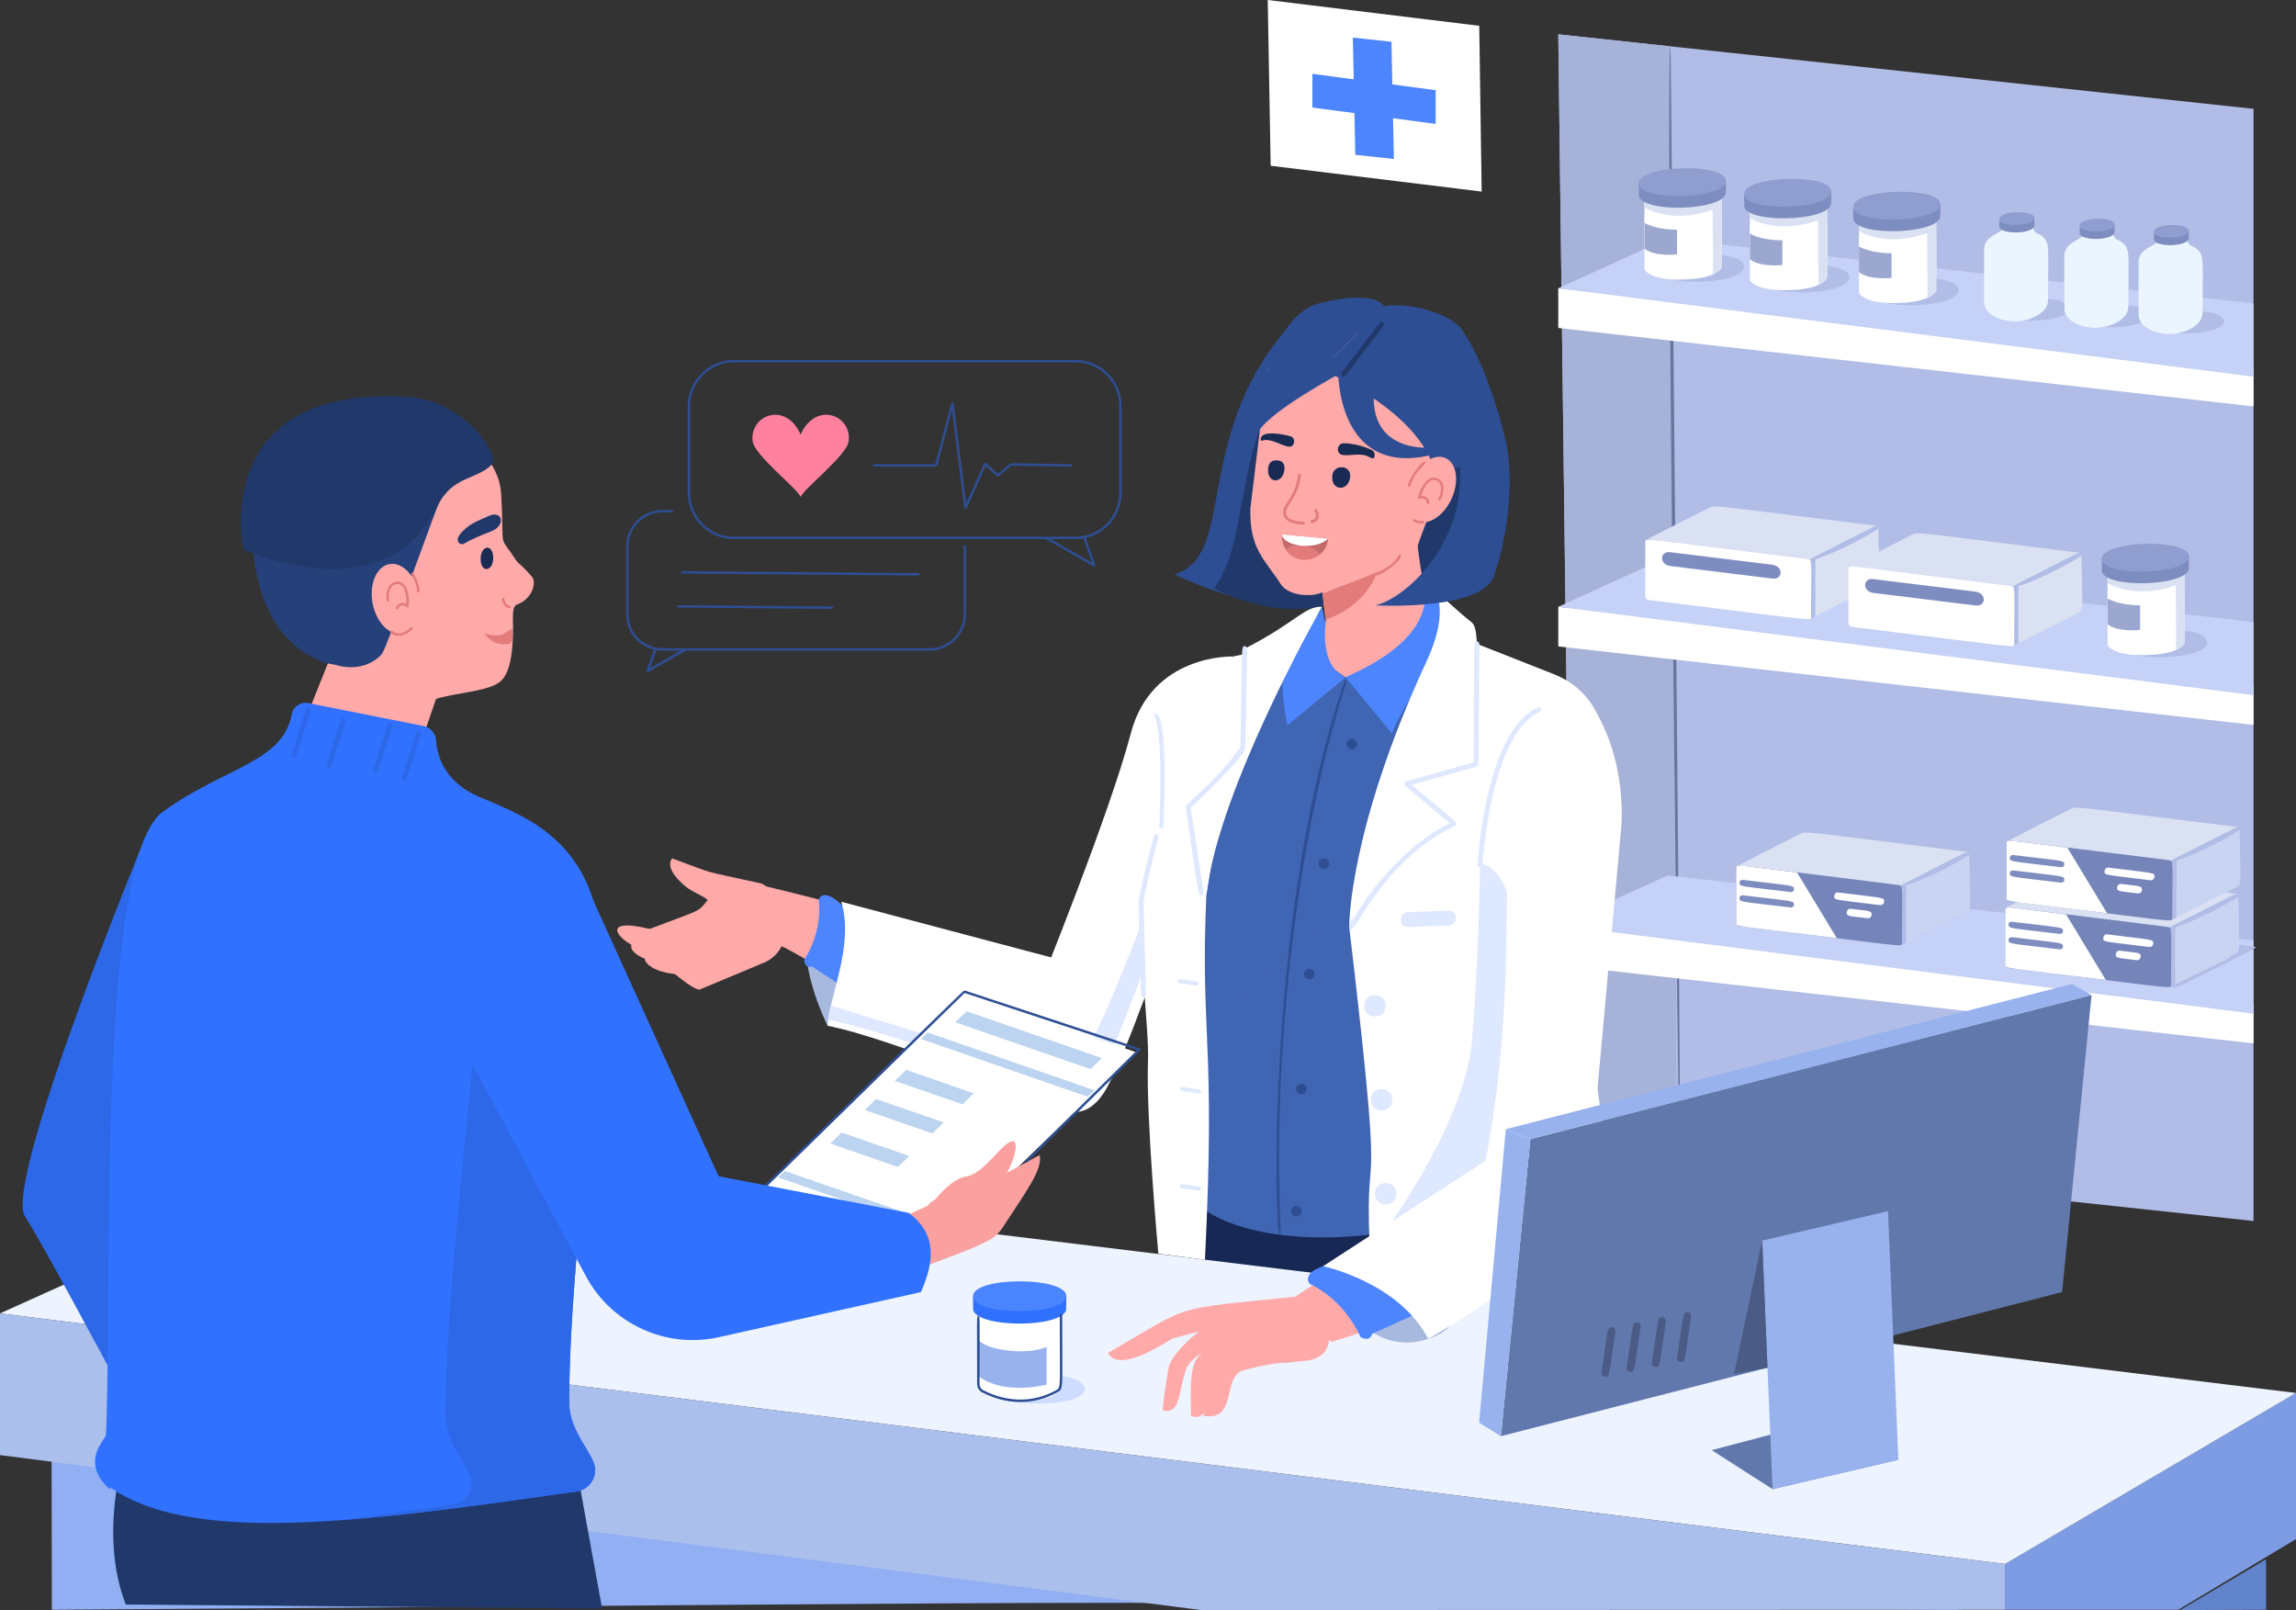 <?xml version="1.0" encoding="UTF-8"?><svg id="image" xmlns="http://www.w3.org/2000/svg" viewBox="0 0 3226.05 2262.18"><rect x="0" y="0" width="3226.05" height="2262.18" fill="#333333" stroke="none"/><defs><style>.cls-1{fill:#ffa9a8;}.cls-2{fill:#edf3ff;}.cls-3{fill:#7585ba;}.cls-4{fill:#fff;}.cls-5{fill:#a8b9e0;}.cls-6{fill:#dae1f2;}.cls-7{fill:#2c68e8;}.cls-8{fill:#9ba7cf;}.cls-9{fill:#c6d1f7;}.cls-10{fill:#c9d4f2;}.cls-11{fill:#e37b7b;}.cls-12{fill:#a8c4e5;}.cls-13{fill:#faa1a0;}.cls-14{fill:#4a84ff;}.cls-15{fill:#98b2ed;}.cls-16{fill:#4a5c85;}.cls-17{fill:#7d9ce3;}.cls-18{fill:#192b52;}.cls-19{fill:#4d85ff;}.cls-20{fill:#ff809f;}.cls-21{fill:#172854;}.cls-22{fill:#6178ad;}.cls-23{fill:#6284cc;}.cls-24{fill:#c46a6a;}.cls-25{fill:#dee8ff;}.cls-26{fill:#21386b;}.cls-27{fill:#bdd4f0;}.cls-28{fill:#7e8dbf;}.cls-29{fill:#ebf5ff;}.cls-30{fill:#a7b2d9;}.cls-31{fill:#fcfeff;}.cls-32{fill:#b1bde6;}.cls-33{fill:#8f9dcf;}.cls-34{fill:#26407a;}.cls-35{fill:#2e4e94;}.cls-36{fill:#68759e;}.cls-37{fill:#ceddff;}.cls-38{fill:#3072ff;}.cls-39{fill:#abbfed;}.cls-40{fill:#91aff2;}.cls-41{fill:#4065b3;}</style></defs><g><polygon class="cls-32" points="3166.33 1715.53 2209.19 1612.99 2189.49 48.25 3166.33 152.91 3166.33 1715.53"/><polygon class="cls-30" points="2356.36 1690.4 2209.19 1612.99 2189.49 48.25 2347.23 65.15 2356.36 1690.4"/><path class="cls-36" d="m2360.52,1650.92c-2.02,0-20.92-1587.47-13.29-1587.47.1,0,15.69,1587.47,13.29,1587.47Z"/><polygon class="cls-4" points="3166.33 1466.01 2189.49 1355.77 2189.49 1300.04 3166.33 1410.27 3166.33 1466.01"/><polygon class="cls-9" points="2343.06 1230.11 2189.49 1300.04 3166.33 1424.26 3166.33 1321.4 2343.06 1230.11"/><polygon class="cls-4" points="3166.33 1018.51 2189.49 908.28 2189.49 852.54 3166.33 962.78 3166.33 1018.51"/><polygon class="cls-9" points="2343.06 782.61 2189.49 852.54 3166.33 976.76 3166.33 873.91 2343.06 782.61"/><polygon class="cls-4" points="3166.33 571.02 2189.49 460.78 2189.49 405.04 3166.33 515.28 3166.33 571.02"/><polygon class="cls-9" points="2343.06 335.11 2189.49 405.04 3166.33 529.26 3166.33 426.41 2343.06 335.11"/><g><g><path class="cls-32" d="m3129.73,1347.64l-80.7,39.16c2.46.3,7.46,1.6,16.48-2.87,94.31-46.77,109.62-52.85,101.96-53.79l-32.13-3.91c.21,11.6,2.19,17.64-5.61,21.42Z"/><path class="cls-6" d="m2822.83,1274.91c225.22,27.77,223.12,27.16,225.17,28.37,94.43-47.92,92.28-47.68,95.24-46.45-.11-.57-.79-1-2.13-1.17-234.43-28.9-225.01-29.68-234.88-24.67-88.85,45.06-88.11,44.1-88.4,45.99.68-1.47,2.65-2.35,5-2.06Z"/><path class="cls-10" d="m3056.26,1302.85v80.09s83.4-42.3,83.4-42.3c8.89-4.51,6.68-3.37,5.33-81.03-41.8,27.48-88.72,43.2-88.72,43.23Z"/><path class="cls-32" d="m3138.23,1257.49c-87.6,44.45-97.01,48.25-86.98,46.32,21.24-4.08,71.49-29.57,93.74-44.19.48-.32-.91-5.1-6.76-2.13Z"/><path class="cls-32" d="m3056.24,1302.72c-.13-.46-6.82,1.56-6.93,1.6,1.75,1.85,1.12-.01,1.12,79.97,0,2.05-4.18,4.09,5.82-1.35l-.02-80.22Z"/><path class="cls-3" d="m2822.83,1360.07c230.79,28.45,227.61,29.8,227.61,24.22,0-80.59,2.29-81.04-5.27-81.97-227.04-27.99-225.51-29.29-227.33-25.35-.43.92-.27,0-.27,78.61,0,2.12,2.36,4.13,5.27,4.49Z"/><path class="cls-4" d="m2958.77,1376.83l-55.7-92.03c-84.74-10.45-83.56-11.45-85.24-7.83-.43.92-.27,0-.27,78.61,0,5.54-.55,3.77,141.21,21.25Z"/></g><path class="cls-28" d="m2893.38,1312.15c-69.51-8.54-71.29-7.12-71.29-13.22.1,0,.12-4.44,5.39-3.79,69.51,8.54,71.29,7.12,71.29,13.22.46,0-.55,4.39-5.39,3.79Z"/><path class="cls-28" d="m2893.38,1333.82c-69.51-8.54-71.29-7.12-71.29-13.22.1,0,.12-4.44,5.39-3.79,69.51,8.54,71.29,7.12,71.29,13.22.46,0-.55,4.39-5.39,3.79Z"/><path class="cls-4" d="m3019.51,1330.55c-64.32-8.18-64.31-6.58-64.31-12.54.1,0,.41-5.89,5.89-5.19,64.32,8.18,64.31,6.58,64.31,12.54,0,3.12-2.79,5.59-5.89,5.19Z"/><path class="cls-4" d="m3001.96,1349.02c-24.81-3.16-29.21-2.26-29.21-8.07.1,0,.41-5.89,5.89-5.19,24.81,3.15,29.21,2.27,29.21,8.07.52,0-.94,5.82-5.89,5.19Z"/></g><g><g><path class="cls-6" d="m2824.64,1181.14c225.22,27.77,223.12,27.16,225.17,28.37,94.43-47.92,92.28-47.68,95.24-46.45-.11-.57-.79-1-2.13-1.17-234.43-28.9-225.01-29.68-234.88-24.67-118.73,60.22-85.04,43.72-83.4,43.93Z"/><path class="cls-10" d="m3058.07,1209.08v80.09s83.4-42.3,83.4-42.3c8.89-4.51,6.68-3.37,5.33-81.03-41.76,27.46-88.72,43.2-88.72,43.23Z"/><path class="cls-32" d="m3140.03,1163.72c-87.59,44.45-97.01,48.25-86.98,46.32,21.14-4.06,71.42-29.51,93.74-44.19.48-.32-.91-5.1-6.76-2.13Z"/><path class="cls-32" d="m3058.05,1208.96c-.13-.46-6.83,1.56-6.93,1.6,1.75,1.85,1.12-.01,1.12,79.97,0,2.05-4.18,4.09,5.82-1.35l-.02-80.22Z"/><path class="cls-3" d="m2824.64,1266.3c230.79,28.45,227.61,29.8,227.61,24.22,0-80.58,2.29-81.04-5.27-81.97-227.04-27.99-225.51-29.29-227.33-25.35-.43.92-.27,0-.27,78.61,0,2.12,2.36,4.13,5.27,4.49Z"/><path class="cls-4" d="m2960.58,1283.06l-55.7-92.03c-84.74-10.45-83.56-11.45-85.24-7.83-.43.92-.27,0-.27,78.61,0,5.54-.55,3.77,141.21,21.25Z"/></g><path class="cls-28" d="m2895.18,1218.38c-69.51-8.54-71.29-7.12-71.29-13.22.1,0,.12-4.44,5.39-3.79,69.51,8.54,71.29,7.12,71.29,13.22.46,0-.55,4.39-5.39,3.79Z"/><path class="cls-28" d="m2895.18,1240.05c-69.51-8.54-71.29-7.12-71.29-13.22.1,0,.12-4.44,5.39-3.79,69.51,8.55,71.29,7.12,71.29,13.22.46,0-.55,4.39-5.39,3.79Z"/><path class="cls-4" d="m3021.32,1236.78c-64.32-8.18-64.31-6.58-64.31-12.54.1,0,.4-5.89,5.89-5.19,64.32,8.18,64.31,6.58,64.31,12.54,0,3.12-2.79,5.59-5.89,5.19Z"/><path class="cls-4" d="m3003.77,1255.25c-24.81-3.16-29.21-2.26-29.21-8.07.1,0,.41-5.89,5.89-5.19,24.81,3.15,29.21,2.27,29.21,8.07.52,0-.94,5.82-5.89,5.19Z"/></g><g><g><path class="cls-6" d="m2444.81,1216.07c225.22,27.77,223.12,27.16,225.17,28.37,94.43-47.92,92.28-47.68,95.24-46.45-.11-.57-.79-1-2.13-1.17-234.43-28.9-225.01-29.68-234.88-24.67-118.73,60.22-85.04,43.72-83.4,43.93Z"/><path class="cls-10" d="m2678.23,1244.01v80.09s83.4-42.3,83.4-42.3c8.89-4.51,6.68-3.37,5.33-81.03-41.76,27.46-88.72,43.2-88.72,43.23Z"/><path class="cls-32" d="m2760.2,1198.65c-87.59,44.45-97.01,48.25-86.98,46.32,21.14-4.06,71.42-29.51,93.74-44.19.48-.32-.91-5.1-6.76-2.13Z"/><path class="cls-32" d="m2678.21,1243.88c-.13-.46-6.83,1.56-6.93,1.6,1.75,1.85,1.12-.01,1.12,79.97,0,2.05-4.18,4.09,5.82-1.35l-.02-80.22Z"/><path class="cls-3" d="m2444.81,1301.23c230.79,28.45,227.61,29.8,227.61,24.22,0-80.58,2.29-81.04-5.27-81.97-227.04-27.99-225.51-29.29-227.33-25.35-.43.92-.27,0-.27,78.61,0,2.12,2.36,4.13,5.27,4.49Z"/><path class="cls-4" d="m2580.75,1317.99l-55.7-92.03c-84.74-10.45-83.56-11.45-85.24-7.83-.43.92-.27,0-.27,78.61,0,5.54-.55,3.77,141.21,21.25Z"/></g><path class="cls-28" d="m2515.35,1253.31c-69.51-8.54-71.29-7.12-71.29-13.22.1,0,.12-4.44,5.39-3.79,69.51,8.54,71.29,7.12,71.29,13.22.46,0-.55,4.39-5.39,3.79Z"/><path class="cls-28" d="m2515.35,1274.98c-69.51-8.54-71.29-7.12-71.29-13.22.1,0,.12-4.44,5.39-3.79,69.51,8.54,71.29,7.12,71.29,13.22.46,0-.55,4.39-5.39,3.79Z"/><path class="cls-4" d="m2641.49,1271.71c-64.32-8.18-64.31-6.58-64.31-12.54.1,0,.4-5.89,5.89-5.19,64.32,8.18,64.31,6.58,64.31,12.54.52,0-.94,5.82-5.89,5.19Z"/><path class="cls-4" d="m2623.93,1290.18c-24.81-3.16-29.21-2.26-29.21-8.07.1,0,.4-5.89,5.89-5.19,24.81,3.15,29.21,2.26,29.21,8.07.52,0-.94,5.82-5.89,5.19Z"/></g><g><path class="cls-32" d="m2450.58,374.68c0,25.95-122.58,29.38-122.58,3.43,0-25.95,122.58-29.38,122.58-3.43Z"/><path class="cls-4" d="m2310.64,303.98v74.51c.1,0,5.94,15.6,54.25,14.25,50.55-1.41,53.31-17.26,54.25-17.29v-74.51c0-23.13-108.5-20.1-108.5,3.03Z"/><path class="cls-4" d="m2310.64,275.66v74.51c.1,0,5.94,15.6,54.25,14.25,50.55-1.41,53.3-17.26,54.25-17.29v-74.51c0-23.13-108.5-20.1-108.5,3.03Z"/><path class="cls-6" d="m2310.64,291.65s38.84,24.03,95.75,2.77l.66,90.79c5.24-2.1,9.67-5.09,12.09-9.75v-110.56c-104.48,6.77-83.68,3-108.5,14.31v12.44Z"/><path class="cls-28" d="m2397.58,254.92c-20.6-3.79-47.2-3-67.56,1.89l-27.51.77.26,18.04c6.27,23.59,115.76,20.57,122.05-3.41l.26-18.05-27.51.77Z"/><path class="cls-33" d="m2425.09,254.16c0,25.95-122.58,29.38-122.58,3.43,0-25.95,122.58-29.38,122.58-3.43Z"/><path class="cls-8" d="m2310.64,313.16s13.76,9.46,45.72,9.61v34.6s-30.43,3.83-45.72-7.92v-36.28Z"/></g><g><path class="cls-32" d="m2598.65,389.6c0,25.95-122.58,29.38-122.58,3.43,0-25.95,122.58-29.38,122.58-3.43Z"/><path class="cls-4" d="m2458.71,318.9v74.51c.1,0,5.94,15.6,54.25,14.25,50.55-1.41,53.3-17.26,54.25-17.29v-74.51c0-23.13-108.5-20.1-108.5,3.03Z"/><path class="cls-4" d="m2458.71,290.57v74.51c.1,0,5.94,15.6,54.25,14.25,50.55-1.41,53.3-17.26,54.25-17.29v-74.51c0-23.13-108.5-20.1-108.5,3.03Z"/><path class="cls-6" d="m2458.71,306.57s38.84,24.03,95.75,2.77l.66,90.79c5.24-2.1,9.67-5.09,12.09-9.75v-110.56c-104.48,6.77-83.68,3-108.5,14.31v12.44Z"/><path class="cls-28" d="m2545.65,269.84c-20.6-3.79-47.2-3-67.56,1.89l-27.51.77.26,18.04c6.27,23.59,115.76,20.57,122.05-3.41l.26-18.05-27.51.77Z"/><path class="cls-33" d="m2573.16,269.07c0,25.95-122.58,29.38-122.58,3.43,0-25.95,122.58-29.38,122.58-3.43Z"/><path class="cls-8" d="m2458.71,328.08s13.76,9.46,45.72,9.61v34.6s-30.43,3.83-45.72-7.92v-36.28Z"/></g><g><path class="cls-32" d="m2751.94,407.71c0,25.95-122.58,29.38-122.58,3.43,0-25.95,122.58-29.38,122.58-3.43Z"/><path class="cls-4" d="m2612,337.01v74.51c.1,0,5.94,15.6,54.25,14.25,50.55-1.41,53.3-17.26,54.25-17.29v-74.51c0-23.13-108.5-20.1-108.5,3.03Z"/><path class="cls-4" d="m2612,308.69v74.51c.1,0,5.94,15.6,54.25,14.25,50.55-1.41,53.3-17.26,54.25-17.29v-74.51c0-23.13-108.5-20.1-108.5,3.03Z"/><path class="cls-6" d="m2612,324.68s38.84,24.03,95.75,2.77l.66,90.79c5.24-2.1,9.67-5.09,12.09-9.75v-110.56c-104.48,6.77-83.68,3-108.5,14.31v12.44Z"/><path class="cls-28" d="m2698.94,287.95c-20.6-3.79-47.2-3-67.56,1.89l-27.51.77.26,18.04c6.27,23.59,115.76,20.57,122.05-3.41l.26-18.05-27.51.77Z"/><path class="cls-33" d="m2726.45,287.19c0,25.95-122.58,29.38-122.58,3.43,0-25.95,122.58-29.38,122.58-3.43Z"/><path class="cls-8" d="m2612,346.19s13.76,9.46,45.72,9.61v34.6s-30.43,3.83-45.72-7.92v-36.28Z"/></g><g><path class="cls-32" d="m3101.24,902.36c0,25.95-122.58,29.38-122.58,3.43,0-25.95,122.58-29.38,122.58-3.43Z"/><path class="cls-4" d="m2961.3,831.66v74.51c.1,0,5.94,15.6,54.25,14.25,50.55-1.41,53.3-17.26,54.25-17.29v-74.51c0-23.13-108.5-20.1-108.5,3.03Z"/><path class="cls-4" d="m2961.3,803.34v74.51c.1,0,5.94,15.6,54.25,14.25,50.55-1.41,53.3-17.26,54.25-17.29v-74.51c0-23.13-108.5-20.1-108.5,3.03Z"/><path class="cls-6" d="m2961.3,819.33s38.84,24.03,95.75,2.77l.66,90.79c5.24-2.1,9.67-5.09,12.09-9.75v-110.56c-104.48,6.77-83.68,3-108.5,14.31v12.44Z"/><path class="cls-28" d="m3048.24,782.61c-20.86-3.84-47.46-2.94-67.56,1.89l-27.51.77.26,18.04c6.27,23.58,115.76,20.59,122.05-3.41l.26-18.05-27.51.77Z"/><path class="cls-33" d="m3075.74,781.84c0,25.95-122.58,29.38-122.58,3.43,0-25.95,122.58-29.38,122.58-3.43Z"/><path class="cls-8" d="m2961.3,840.84s13.76,9.46,45.72,9.61v34.6s-30.43,3.83-45.72-7.92v-36.28Z"/></g><g><g><path class="cls-6" d="m2317.01,757.9c225.22,27.77,223.12,27.16,225.17,28.37,94.43-47.92,92.28-47.68,95.24-46.45-.11-.57-.79-1-2.13-1.17-234.43-28.9-225.01-29.68-234.88-24.67-88.85,45.06-88.11,44.1-88.4,45.99.68-1.47,2.65-2.35,5-2.06Z"/><path class="cls-6" d="m2550.44,785.84v80.09s83.4-42.3,83.4-42.3c8.89-4.51,6.68-3.37,5.33-81.03-41.8,27.48-88.72,43.2-88.72,43.23Z"/><path class="cls-32" d="m2632.4,740.48c-87.59,44.45-97.01,48.25-86.98,46.32,21.24-4.08,71.49-29.57,93.74-44.19.48-.32-.91-5.1-6.76-2.13Z"/><path class="cls-32" d="m2550.42,785.72c-.13-.46-6.82,1.56-6.93,1.6,1.75,1.85,1.12-.01,1.12,79.97,0,2.05-4.18,4.09,5.82-1.35l-.02-80.22Z"/><path class="cls-4" d="m2317.01,843.06c230.79,28.45,227.61,29.8,227.61,24.22,0-80.6,2.29-81.04-5.27-81.97-227.03-27.99-225.51-29.29-227.33-25.35-.43.92-.27,0-.27,78.61,0,2.12,2.36,4.13,5.27,4.49Z"/></g><path class="cls-28" d="m2490.23,812.9l-143.38-17.62c-15.62-1.92-15.29-21.28,0-19.4l143.38,17.62c15.54,1.91,15.54,21.31,0,19.4Z"/></g><g><g><path class="cls-6" d="m2602.41,795.69c225.22,27.77,223.12,27.16,225.17,28.37,94.43-47.92,92.28-47.68,95.24-46.45-.11-.57-.79-1-2.13-1.17-234.43-28.9-225.01-29.68-234.88-24.67-88.85,45.06-88.11,44.1-88.4,45.99.68-1.47,2.65-2.35,5-2.06Z"/><path class="cls-6" d="m2835.84,823.63v80.09s83.4-42.3,83.4-42.3c8.89-4.51,6.68-3.37,5.33-81.03-41.76,27.46-88.72,43.2-88.72,43.23Z"/><path class="cls-32" d="m2917.8,778.27c-87.59,44.45-97.01,48.24-86.98,46.32,21.14-4.06,71.42-29.51,93.74-44.19.48-.32-.91-5.1-6.76-2.13Z"/><path class="cls-32" d="m2835.82,823.51c-.13-.46-6.83,1.56-6.93,1.6,1.75,1.85,1.12,0,1.12,79.97,0,2.05-4.18,4.09,5.82-1.35l-.02-80.22Z"/><path class="cls-4" d="m2602.41,880.85c230.79,28.45,227.61,29.8,227.61,24.22,0-80.58,2.29-81.04-5.27-81.97-227.03-27.99-225.51-29.29-227.33-25.35-.43.92-.27,0-.27,78.61,0,2.12,2.36,4.13,5.27,4.49Z"/></g><path class="cls-28" d="m2775.62,850.69l-143.38-17.62c-15.62-1.92-15.29-21.28,0-19.4l143.39,17.62c15.54,1.91,15.54,21.31,0,19.4Z"/></g><g><path class="cls-32" d="m2907.75,433.48c0,20.9-98.73,23.66-98.73,2.76,0-20.9,98.73-23.66,98.73-2.76Z"/><path class="cls-29" d="m2866.74,329.97c-2.37-1.74-9.57-2.38-10.2-10.61,0,0-42.33-8.08-41.62-.58.89,9.35-27.19,10.25-27.19,32.07,0,76.14-.09,70.71.17,70.7-2.55,18.98,22.01,30.48,44.79,29.84,20.78-.58,44.95-11.75,44.95-29.88,0-78.49,3.49-81.32-10.9-91.54Z"/><path class="cls-28" d="m2857.54,305.3c-.57,1.45.3,1.96-1.42,3.42-3.81,7.26-46.75,9.31-46.75-1.01-.15,8.88-.12,6.43-.12,10.31,0,12.23,49.13,11.08,49.13-1.37v-10.04c0,.19-.82-1.5-.85-1.31Z"/><path class="cls-33" d="m2858.39,306.44c0,11.81-49.01,13.18-49.01,1.37s49.01-13.19,49.01-1.37Z"/></g><g><path class="cls-32" d="m3020.59,442.58c0,20.9-98.73,23.66-98.73,2.76,0-20.9,98.73-23.66,98.73-2.76Z"/><path class="cls-29" d="m2979.58,339.07c-2.37-1.74-9.57-2.38-10.2-10.61,0,0-42.33-8.08-41.62-.58.89,9.35-27.19,10.25-27.19,32.07,0,76.14-.09,70.71.17,70.7-2.55,18.98,22.01,30.48,44.79,29.84,20.78-.58,44.95-11.75,44.95-29.88,0-78.49,3.49-81.32-10.9-91.54Z"/><path class="cls-28" d="m2970.38,314.4c-.57,1.45.31,1.95-1.42,3.42-3.81,7.26-46.75,9.31-46.75-1.01-.15,8.88-.12,6.43-.12,10.32,0,12.23,49.13,11.08,49.13-1.37v-10.04c0,.19-.82-1.5-.85-1.31Z"/><path class="cls-33" d="m2971.23,315.54c0,11.82-49.01,13.19-49.01,1.37s49.01-13.19,49.01-1.37Z"/></g><g><path class="cls-32" d="m3124.88,451.33c0,20.9-98.73,23.66-98.73,2.76,0-20.9,98.73-23.66,98.73-2.76Z"/><path class="cls-29" d="m3083.87,347.81c-2.37-1.74-9.57-2.38-10.2-10.61,0,0-42.33-8.08-41.62-.58.89,9.35-27.19,10.25-27.19,32.07,0,76.14-.09,70.71.17,70.7-2.55,18.98,22.01,30.48,44.79,29.84,20.86-.58,44.95-11.8,44.95-29.88,0-78.49,3.49-81.32-10.9-91.54Z"/><path class="cls-28" d="m3074.67,323.15c-.53,1.34.28,1.97-1.42,3.42-3.81,7.26-46.75,9.31-46.75-1.01-.15,8.88-.12,6.43-.12,10.31,0,12.23,49.13,11.08,49.13-1.37v-10.04c0,.19-.82-1.5-.85-1.31Z"/><path class="cls-33" d="m3075.52,324.29c0,11.81-49.01,13.18-49.01,1.37s49.01-13.19,49.01-1.37Z"/></g></g><polygon class="cls-1" points="618.86 963.92 583.74 1066.3 415.4 1045.07 467.63 914.82 586.99 877.14 618.86 963.92"/><path class="cls-5" d="m1162.89,1441.34s-50.59-100.07-20.18-145.94c30.41-45.87,36.76-25.25,36.76-25.25l78.56,126.02-95.13,45.17Z"/><path class="cls-1" d="m1705.48,1152.73c-24.01-62.76-107.47,334.05-183.53,386.86-26.2,18.19-119.45-29.69-86.46-82.72,37.25-59.87,122.31-264.13,145.9-399.18l124.09,95.03Z"/><path class="cls-4" d="m1732.64,922.42s-114.36-4.39-143.8,108.07c-29.44,112.46-129.56,359.07-129.56,359.07,0,0,64.5,107.58,29.75,167.13,0,0,32.8,22.75,61.76-21,28.96-43.75,92.66-233.34,92.66-233.34l89.19-379.94Z"/><path class="cls-1" d="m1064.36,1318.77c45.59-4.07,265.16,174.9,362.62,195.1,41.85,8.67,50.7,13.9,88.8-3.45,0,0,15.74-97.35-75.64-148.59-31.8-17.83-68.35-33.83-106.23-45.86-128.84-40.91-270.31-73.6-270.31-73.6l.77,76.4Z"/><path class="cls-1" d="m983.93,1390.01l91.08-38.12c27.33-12.02,38.1-49.25,22.74-77.72-8.72-16.15-18.89-30.17-28.93-33.09-87.73-19.29-59.84-11.15-124.3-35.05,0,0-13.88,12.31,18.87,39.57,10.09,8.4,24.12,12.41,30.91,18.88-14.6,18.33-6.82,12.17-87.56,42.98-8.58,2.78,6.28,39.27,24.64,46.59,0,0,44.47,40.23,52.56,35.95Z"/><path class="cls-1" d="m928.8,1309.56c-111.79-32.67-44.03,32.04-7.47,26.42,24.62-3.79,7.47-26.42,7.47-26.42Z"/><path class="cls-1" d="m908.91,1322.81c25.62,5.15,34.16,9.81,34.16,9.81l-7.28,19.82c-55.7-2.43-62.69-36.84-26.88-29.63Z"/><path class="cls-1" d="m927.84,1339.29c25.62,5.15,34.16,9.81,34.16,9.81l-7.28,19.82c-55.7-2.43-62.69-36.84-26.88-29.63Z"/><path class="cls-19" d="m1129.91,1348.5s26.59-37.44,20.4-84.69c0,0,6.29-21.43,40.15,15.44,0,0,50.69,86.27,7.62,115.98l-57.53-37.32s-9.55,4.11-10.63-9.41Z"/><path class="cls-4" d="m1162.89,1441.34c2.32-42.68,37.68-113.02,19.2-174.32l303.47,80.47s67.71,88.48,26.18,211.48l-22.7-2.28s-240.81-99.63-326.14-115.35Z"/><path class="cls-25" d="m1633.26,1220.75s-79.1,213.46-108.05,257.21c-24.8,37.47-70.84,22.7-70.84,22.7,0,0-182.25-56.16-286.91-87.49-3.07,12.62-3.19,9.62-3.73,19.66,85.34,15.72,316.95,103.17,316.95,103.17,0,0,32.8,22.75,61.76-21,28.96-43.75,92.66-233.34,92.66-233.34l-1.83-60.91Z"/><path class="cls-35" d="m1806.6,463.4c-131.34,155.01-68.79,317.62-156.53,343.58,0,0,213.11,104.39,269.07,0,60.92-113.65-112.54-343.58-112.54-343.58Z"/><path class="cls-26" d="m1857.42,852.63c-49.67,8.57-100.36-.7-151.95-25.88,36.68-45.73,35.66-137.39,60.7-212.78,28.51-85.86,117.08-116.11,117.08-116.11,0,0,191.6,51.26,191.89,147.6.3,96.34-71.95,181.29-71.95,181.29,0,0-21.74-38.22-18.47-70.2,3.27-31.98,4.68-122.75,4.68-122.75l-46.95-81.27-85.03,300.1Z"/><path class="cls-41" d="m1676.9,1919.3c-5.2,13.74,20.41-182.45,19.63-447.51-.18-60.33-72.33-142.8-71.94-204.86.68-106.79,66.06-195.2,98.63-290.07l540.9,233.18c-93.64,420.64,16.73,418.63,4.54,801.01-189.2,129.14-589.82,76.61-591.75-91.75Z"/><path class="cls-21" d="m1695.88,1701.76s69.18,54.09,245.25,31.17v67.28l-192.27,21.64s-77.44-9.14-76.07-20.53c1.36-11.39,23.1-99.56,23.1-99.56Z"/><path class="cls-1" d="m1844.29,914.84c-1.93-8.65,19.93-33.75,18.43-44.3-8.21-57.5-11.02-139.31-12.95-225.08l138.81,39.8c-3.58,54.07,9.16,144.34,26.79,192.86,16.27,44.81-15.13,52.7-58.73,71.97-37.44,16.55-101.44,27.24-112.34-35.26Z"/><path class="cls-11" d="m1858.03,834.13c33.14-13.08,65.11-28.12,79.59-37.53,0,0-11.8,52.25-74.9,73.94l-4.69-36.41Z"/><path class="cls-1" d="m1799.14,820.13c-21.85-34.12-43.84-48.57-42.26-105.72l18.09-149.58c2.03-73.46,41-112.93,108.98-99.62,60.06,4.2,131.17-3.08,126.68,159.1,34.53,33.13,14.33,47.17-19.79,145.42-13.14,19.29-94.71,51.64-139.35,64.77-10.15,2.98-40.76,3.7-52.34-14.37Z"/><path class="cls-11" d="m1831.48,737c-8.57,0-22.59-2.47-26.63-10.12-8.98-16.98,14.37-21.59,19.05-59.59.32-2.59,4.24-2.12,3.92.48-4.65,37.8-26.68,43.64-19.48,57.26,3.45,6.52,17.88,7.99,23.15,8.01,2.61,0,2.6,3.95,0,3.95Z"/><path class="cls-18" d="m1887.04,639.32c11.69,1.25,23.18-2.85,33.84,1.36,4.44,1.76,8.76,5.86,10.25,1.23,1.34-4.16-.62-8.29-4.22-9.94-12.19-5.57-24.95-8.68-38.3-9.24-10.5-.45-12.4,15.43-1.57,16.58Z"/><path class="cls-18" d="m1778.01,618.18c16.37-.57,37.49,19.1,40.27,3.04.66-3.83-1.6-7.2-4.98-8.19-8.64-2.53-41.04-9.43-41.89,3.76-.28,4.37,2.24,1.54,6.59,1.39Z"/><path class="cls-24" d="m1830.87,786.34c-17.92-1.61-31.14-17.44-29.54-35.35l64.89,5.82c-1.44,16.02-13.65,29.53-35.35,29.53Z"/><path class="cls-41" d="m1809.52,905.72s-41.89,10.38-67.02,14.98l-105.99,308.69s-22.2,61.58,3.38,97.65c25.58,36.07,52.36,116.99,52.36,116.99l218.77-179.71,204.76-6.57s-5.56-200.13,72.51-302.85c0,0-86.62-33.62-137.49-61.3-81.56,25.2-53.22,12.92-124.8,52.17l-35.35,5.87c-65.9-45.87-48.12-36.23-81.12-45.9Z"/><path class="cls-19" d="m1890.64,951.62c2.96-2.79,109.8-41.31,112-113.17l-6.64-21.11s17.6,3.97,21.73,15.92c4.13,11.94,33.84,61.62,33.84,61.62,0,0-71.63,72.87-95.95,135.6l-64.97-78.87Z"/><path class="cls-19" d="m1862.53,876.2s-9.06,59.79,28.11,75.42l-81.85,67.76s-15.93-71.83.72-113.67c34.43-33.93,43.89-41.35,47.9-53.09l5.11,23.57Z"/><path class="cls-4" d="m1895.76,1302.36c59.35,502.79,10.18,214.49,35.09,550.62l363.56,32.3-54.44-388.96,19.21-327.5c-1.09-61.23,22.2-179.83-73.07-220.46l-124.62-49.11-73.81,155.94-91.91,247.18Z"/><path class="cls-4" d="m1857.42,852.63s-145.92,255.36-162.43,405.1l-12.16-221.85s81.95-52.54,89.62-76.66l-23.6-47.86c71.94-36.49,84.03-60.01,108.57-58.74Z"/><path class="cls-25" d="m1936.79,1743.09s121.86-159.67,131.76-283.85c9.71-121.82,11.05-246.43,11.05-246.43,74.58,13.57,70.26,261.99-4.44,464.34l-138.36,65.93Z"/><polygon class="cls-17" points="3226.05 2162.44 3226.05 1957.18 2817.16 2197.49 2817.16 2261.78 3060.62 2261.78 3226.05 2162.44"/><polygon class="cls-23" points="3063.43 2262.18 3183.9 2190.87 3184.11 2261.78 3063.43 2262.18"/><path class="cls-40" d="m2758.31,2261.78L72.36,1964.91l.5,296.87c1835.51-12.67,1229.93-13.3,2685.45,0Z"/><polygon class="cls-2" points="492.48 1623.25 0 1845.39 2817.16 2197.49 3226.05 1957.18 492.48 1623.25"/><polygon class="cls-39" points="2817.16 2261.78 1687.44 2262.18 0 2044.43 0 1845.39 2817.16 2197.49 2817.16 2261.78"/><g><g><path class="cls-4" d="m1355.12,1394.86l-324.02,314.41,241.52,83.67,324.02-314.41-241.52-83.67Z"/><polygon class="cls-27" points="1532.27 1502.19 1342.1 1436.31 1358.09 1420.8 1548.26 1486.68 1532.27 1502.19"/><polygon class="cls-27" points="1352.31 1551.61 1257.23 1518.67 1273.21 1503.16 1368.29 1536.1 1352.31 1551.61"/><polygon class="cls-27" points="1310.08 1592.59 1215 1559.64 1230.98 1544.13 1326.06 1577.08 1310.08 1592.59"/><polygon class="cls-27" points="1261.58 1639.65 1166.49 1606.71 1182.48 1591.2 1277.56 1624.14 1261.58 1639.65"/><polygon class="cls-12" points="1282.24 1767.65 1178.31 1731.64 1191.95 1718.4 1295.88 1754.41 1282.24 1767.65"/><polygon class="cls-27" points="1528.35 1541.02 1293.7 1459.72 1303.14 1450.57 1537.79 1531.86 1528.35 1541.02"/><polygon class="cls-27" points="1327.8 1735.62 1093.15 1654.33 1102.58 1645.17 1337.23 1726.46 1327.8 1735.62"/></g><path class="cls-13" d="m1408.46,1725.17c32.06-49.28,57.37-82.5,52.22-102.26l-89.23,48.32c-31.89,4.37-58.45,9.6-68.47,23.09,0,0-31.8,14.16-33.08,16.28l-27.64,49.27c-3.11,5.13.93,11.57,6.7,10.68,6.22-.96,15.08-2.72,25.4-4.94l-19.85,29.32s94.77-32.51,126.56-48.01c11-5.37,19.43-9.5,27.39-21.74Z"/><path class="cls-35" d="m1143,1749.4c-120.14-39.6-116.56-37.25-113.67-40.08,325.43-318.32,324.52-318.2,326.1-317.68,247.54,81.79,246.93,81.08,247.28,82.56.35,1.47.49.66-159.1,158.55-1.6,1.58-3.99-.84-2.39-2.42l156.66-155-242.54-80.14-321.63,314.6,109.82,36.29c1.83.6,1.39,3.32-.53,3.32Z"/></g><g><g><path class="cls-37" d="m1524.42,1951.34c0,27.85-131.18,27.87-131.18.01s131.18-27.87,131.18-.01Z"/><path class="cls-4" d="m1374.64,1871.26v79.99c.11,0,6.3,16.93,58.07,16.93,54.1,0,57.06-16.94,58.06-16.94v-79.99c0-24.83-116.13-24.82-116.13.01Z"/><path class="cls-4" d="m1374.64,1840.85v79.99c.11,0,6.3,16.93,58.07,16.93,54.1,0,57.06-16.94,58.06-16.94v-79.99c0-24.83-116.13-24.82-116.13.01Z"/><path class="cls-15" d="m1374.64,1881.11c4.79,14.66,66.26,24.32,95.91,11.51v52.75s-59.4,15.99-95.9-11.98v-52.27Z"/><path class="cls-38" d="m1468.86,1821.2c-21.93-4.66-50.38-4.66-72.31,0h-29.44s.28,19.37.28,19.37c6.72,25.53,123.9,25.52,130.62-.01l.28-19.37h-29.44Z"/><path class="cls-14" d="m1498.3,1821.19c0,27.85-131.18,27.87-131.18.01,0-27.85,131.18-27.87,131.18-.01Z"/></g><path class="cls-35" d="m1379.93,1956.27c-4.31-2.27-6.99-6.73-6.99-11.64,0-94.87-.96-95.38,1.69-95.38s1.7.35,1.71,95.38c0,3.65,1.98,6.96,5.17,8.63,15.84,8.33,57.53,25,102.54-.01,6.99-3.88,5.01-2.96,5-105.45,0-2.25,3.4-2.25,3.4,0,0,105.34,2.39,103.34-6.75,108.43-33.87,18.82-72.5,17.55-105.78.05Z"/></g><path class="cls-4" d="m2013.59,826.75s39.65,36.59,52.35,46.11c11.75,8.81,8.83,17.22,13.65,199.2l-103.04,29.27,66.67,56.05s-122.57,70.62-147.47,144.98c0,0-1.64-134.9,108.83-373.52,35.28-76.21,8.99-102.09,8.99-102.09Z"/><path class="cls-1" d="m1871.44,1885.28s372.02-109.23,351.67-249.5c-14.7-101.35-61.88-50.27-203.22,49.78-82.13,58.14-230.03,156.51-230.03,156.51l81.57,43.21Z"/><path class="cls-4" d="m2085.67,1639.92c63.92-316.41-3.78-580.75,75.41-632.52,38.19-24.97,60.38-40.64,77.6-13.22,49.66,79.07,39.05,171.05,39.05,171.05l-50.19,552.16-141.86-77.47Z"/><path class="cls-4" d="m1695,1257.74c-8.75,200.66,13.58,200.77-1.97,512.17l-65.46-8.41s-17.52-191.96-14.54-269.99c1.86-48.7-15.91-174.51-8.96-235.43,6.95-60.92,108.18-296.85,108.18-296.85l20.39-36.82,50.96-11.04v36.13c-43.63,69.51-69.16,182.54-88.61,310.23Z"/><path class="cls-25" d="m1899.43,1305.76c-2.52,0-4.2-2.69-3.02-4.97,27.49-52.44,82.3-115.89,140.55-144.23-64.92-54.58-64.41-52.83-63.74-55.94.67-3.11-.52-1.73,97.39-29.55,1.16-169.94-.72-169.85,4.54-169.85,1.89,0,3.42,1.54,3.4,3.43-1.18,172.32.19,171.19-3.63,172.27l-91.28,25.93c60.87,51.17,68,54.44,60.98,57.62-93.88,42.64-139.32,145.29-145.2,145.29Z"/><path class="cls-25" d="m1947.09,1413.16c0,20.03-30.28,20.03-30.28,0s30.28-20.03,30.28,0Z"/><path class="cls-25" d="m1956.27,1545.16c0,20.03-30.28,20.03-30.28,0s30.28-20.03,30.28,0Z"/><path class="cls-25" d="m1962.23,1677.16c0,20.03-30.28,20.03-30.28,0s30.28-20.03,30.28,0Z"/><path class="cls-25" d="m1687.46,1257.63c-4.55,0-2.85.49-21.5-123.35-.17-1.11.22-2.23,1.04-2.99,36.95-34.54,55.78-52.6,75.86-81.72,2.65-141.66.76-141.8,6.05-141.6,5.29.1,3.4,0,.73,142.75-.24,12.76-73.52,81.34-76.69,84.31,18.49,122.79,20.52,122.6,14.5,122.6Z"/><path class="cls-25" d="m2076.2,1214.65c3.48-59.94,24.23-195.28,84.86-220.7,4.15-1.74,6.78,4.54,2.63,6.28-69.04,28.95-80.58,212.96-80.69,214.82-.26,4.5-7.05,4.1-6.79-.4Z"/><path class="cls-25" d="m1606.71,1401.42c-5.15,0-3.31.16-6.93-134.93-.04-1.5,9.64-48.8,21.52-91.93,1.19-4.34,7.76-2.53,6.56,1.81-12.27,44.56-20.44,86.04-21.27,90.32,3.78,140.95,5.12,134.74.12,134.74Z"/><path class="cls-5" d="m1859.08,1784.73s51.42,128.51,147.82,96.4c96.4-32.11-12.19-134.41-12.19-134.41l-135.62,38.02Z"/><path class="cls-1" d="m1557.19,1900.61c.72,3.23,4.19,7.35,10.2,9.19,15.23,4.69,41.79-4.95,78.94-28.66,1.52-.58,29.53-8.26,38.03-10.2-25.19,19.98-40.3,39.31-42.35,51.04-8.03,46.02-8.2,59.47-8.2,59.47.52.24,5.24,2.29,11.41-.33,12.08-5.14,11.21-23.62,20.46-55.22,2.61-8.9,11.86-18.44,23.87-25.4-13.75,11.3-17.94,23.24-16.01,89.1,14.25,5.45,18.72-7.85,17.93-3.22-.64,3.69-1.42,2.83,3.04,3.31,44.03,4.7,22.79-56.52,52.76-64.46,26.92-7.14,47.35-10.8,57.5-10.32,2.5.12,23.27-2.56,26.3-2.73,57.31-3.23,41.34-68.96-10.94-90.3-178.95,18.72-140.9,8.55-262.95,78.75Z"/><path class="cls-19" d="m1911.67,1878.63s-20.35-50.61-71.53-74.77c0,0-17.37-20.04,41.2-30.2,0,0,118.75,4.75,120.78,66.86l-74.23,33.53s-2.03,12.17-16.23,4.58Z"/><path class="cls-4" d="m1859.08,1779.04s106.08,22.29,147.82,102.08c0,0,200.7-113.37,208.46-179.36,7.76-65.99-127.93-71.01-127.93-71.01l-228.35,148.28Z"/><path class="cls-25" d="m1657.24,1381.37c-3.69-.53-2.9-6.12.81-5.6,24.76,3.59,26.87,2.93,26.33,6.67-.56,3.84-2.74,2.43-27.14-1.07Z"/><path class="cls-25" d="m1660.41,1532.97c-3.7-.54-2.89-6.13.81-5.6,24.76,3.59,26.87,2.93,26.33,6.67-.56,3.84-2.74,2.43-27.14-1.07Z"/><path class="cls-25" d="m1660.41,1669.39c-3.7-.54-2.89-6.13.81-5.6,24.76,3.59,26.87,2.93,26.33,6.67-.56,3.84-2.74,2.43-27.14-1.07Z"/><path class="cls-25" d="m1628.95,1161.4c.06-1.32,6.15-132.19-6.83-154.83-3.2-5.58,21.32-30.57,12.48,155.1-.18,3.74-5.83,3.47-5.65-.27Z"/><path class="cls-25" d="m2035.16,1300.28l-56.52,2.1c-13.98.52-13.98-20.33,0-20.85l56.52-2.1c14.06-.52,14.06,20.33,0,20.85Z"/><path class="cls-35" d="m1797.85,1734.64c-7.11,0-19.04-455.38,91.18-777.48.73-2.13,3.95-1.03,3.22,1.1-45.93,133.91-108.01,442.53-92.7,774.6.05.97-.73,1.78-1.7,1.78Z"/><path class="cls-35" d="m1906.86,1045.35c0,9.83-14.86,9.83-14.86,0s14.86-9.83,14.86,0Z"/><path class="cls-35" d="m1867.63,1213.32c0,9.83-14.86,9.83-14.86,0s14.86-9.83,14.86,0Z"/><path class="cls-35" d="m1847.11,1368.61c0,9.83-14.86,9.83-14.86,0s14.86-9.83,14.86,0Z"/><path class="cls-35" d="m1835.86,1530.02c0,9.83-14.86,9.83-14.86,0s14.86-9.83,14.86,0Z"/><path class="cls-35" d="m1828.98,1701.76c0,9.83-14.86,9.83-14.86,0s14.86-9.83,14.86,0Z"/><path class="cls-35" d="m1856.93,519.38s-65.11-4.33-88.87,79.51c0,0,8.46-153.95,86.76-172.97,80.48-19.56,89.61,4.3,89.61,4.3l-87.5,89.16Z"/><path class="cls-35" d="m1880.27,521.8s-2.2,146.58,127.22,118.32l.37-11.26s-95.12,8.39-74.79-96.75c20.34-105.14-52.8-10.3-52.8-10.3Z"/><path class="cls-35" d="m1856.93,519.38s119.58,49.38,153.41,126.79c15.77,36.08,107.03-18.61,107.03-18.61,0,0-22.1-106.71-64.08-165.36-14.12-19.73-70.25-38.54-108.87-31.99l-87.5,89.16Z"/><ellipse class="cls-1" cx="2011.01" cy="687.7" rx="48.49" ry="31.25" transform="translate(553.29 2234.35) rotate(-65.57)"/><path class="cls-11" d="m2006.84,708.57c-2.92,0-.8-5.01-5.17-7.47-4.06-2.3-7.23.95-8.83-.48-1.86-1.66,5.95-23.33,16.01-28.35,7.33-3.66,16,1.04,18.48,7.99,2.45,6.84-1.57,24.95-5.74,22.7-3.35-1.82,6.34-10.96,2.54-21.56-2.58-7.2-17.09-16.5-27.66,15.62,11.08-1.45,14.28,11.56,10.37,11.56Z"/><path class="cls-26" d="m1885.11,523.5c55.5-72.25,54.27-73.11,58.16-70.12,3.89,2.99,2.77,1.98-52.76,74.27-2.69,3.5-8.17-.54-5.4-4.15Z"/><path class="cls-11" d="m1985.43,730.24c1.79-2.82,3.21,2.58,13.66,1.88,2.25-.13,2.47,3.25.22,3.4-4.79.32-16.17-1.66-13.88-5.28Z"/><path class="cls-11" d="m1932.97,808.68c-1.9,0-2.36-2.66-.58-3.3.26-.09,26.4-9.67,32.74-25.01.36-.87,1.35-1.28,2.22-.92,8.09,3.35-24.77,29.23-34.38,29.23Z"/><path class="cls-11" d="m1979.64,683.91c-7.39,0,18.52-39.78,22.81-34.84,3.04,3.5-12.78,9.04-21.2,33.69-.24.71-.9,1.15-1.61,1.15Z"/><path class="cls-1" d="m655.71,618.98s45.59,24.04,48.53,75.92c4.75,84.03-5.39,51.96,21.7,93.49,1.53,2.34,10.06,8.16,21.79,22.43,6.05,7.36.67,30.36-20.87,38.46-7.48,2.81-6.11,14.44-6.03,32.12.12,27.96-2.41,60.37-15.86,74.33-21.96,22.79-108.17,14.72-121.75,46l-67.07-147.2,139.57-235.55Z"/><path class="cls-34" d="m393.05,884.04c-26.09-34.27-45.98-104.25-34-161.74,16.21-77.79,257.55-16.06,257.55-16.06-80.84,218.25-75.54,209.03-84.3,216.95-15.57,14.09-39.55,17.9-61.59,10.72,0,0-41.73-2.68-77.66-49.88Z"/><ellipse class="cls-1" cx="556.02" cy="841.32" rx="33.07" ry="49.6" transform="translate(-141.11 112.63) rotate(-10.27)"/><path class="cls-18" d="m692.95,782.13c1.21,19.75-16.36,24.58-17.57,4.83-1.21-19.75,16.36-24.58,17.57-4.83Z"/><path class="cls-11" d="m715.81,854.6c-4.23,0-10.11-5.6-10.57-12.93-.14-2.23,3.24-2.48,3.4-.22.1,0,.38,8.26,7.53,9.79,1.99.42,1.68,3.37-.35,3.37Z"/><path class="cls-26" d="m651.88,764.04c9.31-6.14,27.99-13.63,37.69-17.21,22.2-8.19,16.22-30.64-2.75-21.95-18.34,8.41-25.69,10.41-37.19,21.99-14.13,14.22-1.59,19.7,2.25,17.17Z"/><path class="cls-11" d="m717.83,883.77c-10.01,7.06-14.95,12.8-36.97,6.21,0,0,10.81,19.77,35.45,14.15,5.67-1.29,4.66-22.58,1.52-20.36Z"/><path class="cls-26" d="m573.45,557.79c-281.24-17.72-231.57,214.18-231.57,214.18,0,0,197.98,91.56,272.73-60.34,20.03-43.05,54.99-37.09,76.2-58.74,12.92-13.18-38.54-90.14-117.36-95.1Z"/><path class="cls-18" d="m1871.87,669.18c-1.4,21.52,23.87,21.57,25.27.05,1.06-16.3-24.12-17.78-25.27-.05Z"/><path class="cls-18" d="m1781.76,658.63c-1.62,21.51,21.41,21.8,23.03.28.68-8.98-4.85-12.05-11.21-12.13-6.36-.08-11.14,2.87-11.82,11.84Z"/><path class="cls-26" d="m230.48,1899.24s-114.21,197.77-53.78,355.17l669.32,5.73-77.18-424.53-538.36,63.62Z"/><path class="cls-38" d="m155.13,2092.63s-36-25.25-15.05-61.64c13.62-23.67,24.15-30.93,24.15-30.93l-9.1,92.57Z"/><path class="cls-11" d="m557.79,855.98c-5.03,0,2.57-12.89,13.11-7.44.32-11.04-1.39-28.32-12.5-27.86-11.02.41-13.23,13.02-11.73,22.95.34,2.23-3.03,2.74-3.36.51-5.15-33.99,35.08-40.9,30.84,7.6-.51,5.75-8.44-7.9-14.88,3.38-.31.55-.89.86-1.48.86Z"/><path class="cls-11" d="m1845.11,730.44c1.06-.57,2.49-1.66,3.33-3.36,2.89-5.83-4-9.67-.69-11.7,3.81-2.33,9.58,11.52.34,17.86-8.95,6.14-7.16-5.64-2.98-2.8Z"/><path class="cls-11" d="m548.17,886.46c3.01-3.23,11.13,12.66,28.7-4.88,1.59-1.59,4,.82,2.4,2.41-17.33,17.3-33.74,5.31-31.1,2.47Z"/><path class="cls-11" d="m587.54,832.49c-4.33,0,3.21-2.93-9.51-25.28-1.11-1.96,1.85-3.64,2.96-1.68,7.22,12.68,11.11,26.96,6.55,26.96Z"/><path class="cls-13" d="m1311.19,1689.18s23.27-32.72,47.23-36.46c23.96-3.74,49.06-46.44,63.28-49.12,14.21-2.68-2.67,43.09-11.36,49.89-8.69,6.79-41.33,41.47-41.33,41.47l-57.82-5.77Z"/><path class="cls-35" d="m1931.94,850.56s150.45,8.37,167.23-41.45c34.43-102.24,18.2-181.55,18.2-181.55l-66.27,23.92c9.87,114.08-79.33,191.22-119.17,199.08Z"/><path class="cls-11" d="m1806.6,771.84c15.54-10.85,36.29-6.3,48.21,6.92-19.98,15.93-42.36,4.35-48.21-6.92Z"/><path class="cls-31" d="m1801.34,750.99c1.25,15.99,46.17,23.58,64.89,5.82l-64.89-5.82Z"/><path class="cls-35" d="m1880.32,525.57c-.62,1.83-91.28,48.74-112.26,80.59-20.98,31.85,9.13-80.59,9.13-80.59l86.29-55.51,16.84,55.51Z"/><path class="cls-7" d="m204.5,1175.46S3.85,1661.46,35.12,1709.19c31.27,47.73,184.17,337.15,184.17,337.15l86.87-568.39-101.66-302.49Z"/><path class="cls-38" d="m595.01,1020.01c9.8,1.95,17.06,10.21,17.72,20.17,1.39,21.28,11.28,58,59.56,78.97,70.88,30.79,188.68,67.13,172.6,276.24-11,143.06-46.24,418.76-45.01,577.14.32,40.45,36.15,71.02,36.43,92.4.2,15.43-11.1,28.57-26.38,30.72-288.58,40.68-552.32,80.82-666.33-14.57,21.88-129.66-18.76-864.26,84.73-940.04,85.44-62.57,169.36-69.75,181.5-137.05,1.98-10.99,12.48-18.28,23.43-16.1l161.75,32.12Z"/><path class="cls-7" d="m799.88,1972.53c-1.24-158.38,34-434.08,45.01-577.14l-173.62,18.23c-11,143.06-46.24,418.76-45.01,577.14.32,40.45,36.15,71.02,36.43,92.4.2,15.43-11.1,28.57-26.38,30.72-55.28,7.79-109.64,15.56-162.22,22.36,101.87-7.11,216.73-23.8,335.84-40.59,15.28-2.15,26.58-15.3,26.38-30.72-.28-21.37-36.12-51.94-36.43-92.4Z"/><path class="cls-38" d="m615.34,1404.77l207.84,388.18c36.06,67.35,112.58,102.43,187.14,85.79l283.64-63.29c18.35-41.74,23.62-80.95-17.2-111.29l-267.1-51.51-175.87-387.07-218.46,139.19Z"/><path class="cls-7" d="m409.93,1059.92c21.11-66.61,19.91-67.6,24.53-66.13,4.6,1.46,3.1,1.49-18.04,68.19-1.36,4.29-7.85,2.24-6.49-2.06Z"/><path class="cls-7" d="m458.95,1075.01c21.11-66.61,19.91-67.6,24.53-66.13,4.6,1.46,3.1,1.49-18.04,68.19-1.36,4.29-7.85,2.23-6.49-2.06Z"/><path class="cls-7" d="m524.6,1081.66c21.11-66.61,19.91-67.6,24.53-66.13,4.6,1.46,3.1,1.5-18.04,68.19-1.36,4.29-7.85,2.23-6.49-2.06Z"/><path class="cls-7" d="m564.68,1092.82c21.11-66.61,19.91-67.6,24.53-66.13,4.6,1.46,3.1,1.49-18.04,68.19-1.36,4.29-7.85,2.23-6.49-2.06Z"/><g><polygon class="cls-4" points="2081.85 269.16 2078.45 36.27 1781.26 0 1785.39 232.88 2081.85 269.16"/><polygon class="cls-19" points="1958.53 223.37 1904.29 217.5 1900.85 52.82 1955.09 58.7 1958.53 223.37"/><polygon class="cls-19" points="2017.23 174.07 1844.02 151.1 1844.02 103.71 2017.23 126.68 2017.23 174.07"/></g><g><polygon class="cls-22" points="2490.56 2092.3 2405.05 2037.49 2624.79 1979.62 2667.32 2050.97 2490.56 2092.3"/><polygon class="cls-22" points="2897.42 1815.38 2108.88 2017.88 2150.27 1600.52 2938.81 1398.02 2897.42 1815.38"/><polygon class="cls-15" points="2667.32 2050.97 2490.56 2092.3 2476 1743.09 2652.76 1701.76 2667.32 2050.97"/><polygon class="cls-16" points="2476 1743.09 2436.51 1930.36 2483.45 1921.69 2476 1743.09"/><polygon class="cls-15" points="2150.27 1600.52 2115.77 1586.48 2078.26 1998.99 2108.88 2017.88 2150.27 1600.52"/><polygon class="cls-15" points="2115.77 1586.48 2911.2 1382.5 2938.81 1398.02 2150.27 1600.52 2115.77 1586.48"/></g><path class="cls-35" d="m1356.65,715.21c-2.4,0-1.48.19-19.07-139.17l-20.63,78.35c-.52,1.98-.02,1.27-88.45,1.27-2.25,0-2.25-3.4,0-3.4h85.5l22.53-85.57c.47-1.8,3.1-1.63,3.33.22l17.72,140.36,25.09-56.05c1.34-2.99,3.09-.21,19.46,14.51l17.26-14.5c.76-.64,0-.42,85.9,1.04,2.22.04,2.23,3.41-.06,3.4l-84.14-1.42-17.91,15.04c-1.59,1.33-1.71.43-18.37-14.54-27.26,60.89-26.46,60.47-28.17,60.47Z"/><path class="cls-35" d="m1511.02,757.46h-479.75c-35.82,0-64.97-29.14-64.97-64.97v-121.8c0-35.82,29.14-64.97,64.97-64.97h479.75c35.82,0,64.97,29.14,64.97,64.97v121.8c0,35.82-29.14,64.97-64.97,64.97Zm-479.75-248.33c-33.95,0-61.56,27.62-61.56,61.56v121.8c0,33.95,27.62,61.56,61.56,61.56h479.75c33.95,0,61.56-27.62,61.56-61.56v-121.8c0-33.95-27.62-61.56-61.56-61.56h-479.75Z"/><path class="cls-20" d="m1124.99,610.52c-21.09-47.24-71.7-27.39-67.52,9.1,2.28,19.94,60.75,64.84,67.21,77.9.26.52.35.56.63,0,6.47-13.06,64.93-57.96,67.21-77.9,4.2-36.65-46.48-56.25-67.52-9.1Z"/><path class="cls-35" d="m1537.33,795.91c-.71,0-.26.11-67.77-38.36-1.96-1.11-.27-4.07,1.68-2.96l62.97,35.88-12.44-35.38c-.75-2.12,2.46-3.25,3.21-1.13,13.52,38.45,15.8,41.94,12.35,41.94Z"/><path class="cls-35" d="m1306.08,914.18h-375.21c-28.22,0-51.18-22.96-51.18-51.18v-95.26c0-28.22,22.96-51.18,51.18-51.18,13.51,0,14.96-.59,14.96,1.7s-1.6,1.7-14.96,1.7c-26.34,0-47.78,21.43-47.78,47.78v95.26c0,26.34,21.43,47.78,47.78,47.78h375.21c26.35,0,47.78-21.43,47.78-47.78v-95.26c0-2.25,3.4-2.25,3.4,0v95.26c0,28.22-22.96,51.18-51.18,51.18Z"/><path class="cls-35" d="m908.69,941.99c11.37-32.32,10.8-32.87,13.08-32.07,2.27.8,1.34,1.33-8.36,28.9,49.9-28.43,49.41-29.2,50.7-26.93,1.31,2.3.87,1.47-52.98,32.14-1.35.77-2.97-.55-2.45-2.04Z"/><path class="cls-35" d="m1290.67,808.68l-331.93-2.82c-2.24-.02-2.23-3.4.01-3.4l331.93,2.82c2.24.02,2.23,3.4-.01,3.4Z"/><path class="cls-35" d="m1169.13,855.51l-216.63-1.84c-2.24-.02-2.23-3.4.01-3.4l216.63,1.84c2.24.02,2.23,3.4-.01,3.4Z"/><g><path class="cls-16" d="m2254.87,1934.46c.74,0-5.46-.13-4.63-5.71,9.14-61.86,7.56-64.31,14.91-63.87,2.59,0,5.11,2.49,4.63,5.71-9.14,61.85-7.56,64.31-14.91,63.87Z"/><path class="cls-16" d="m2290.3,1927.47c.74,0-5.46-.13-4.63-5.71,9.14-61.85,7.56-64.31,14.91-63.87,2.59,0,5.11,2.49,4.63,5.71-9.14,61.86-7.56,64.31-14.91,63.87Z"/><path class="cls-16" d="m2325.73,1920.48c.74,0-5.46-.13-4.63-5.71,9.14-61.85,7.56-64.31,14.91-63.87,2.59,0,5.11,2.49,4.63,5.71-9.14,61.85-7.56,64.31-14.91,63.87Z"/><path class="cls-16" d="m2361.16,1913.49c.74,0-5.46-.13-4.63-5.71,9.14-61.86,7.56-64.31,14.91-63.87,2.59,0,5.11,2.49,4.63,5.71-9.14,61.86-7.56,64.31-14.91,63.87Z"/></g></svg>